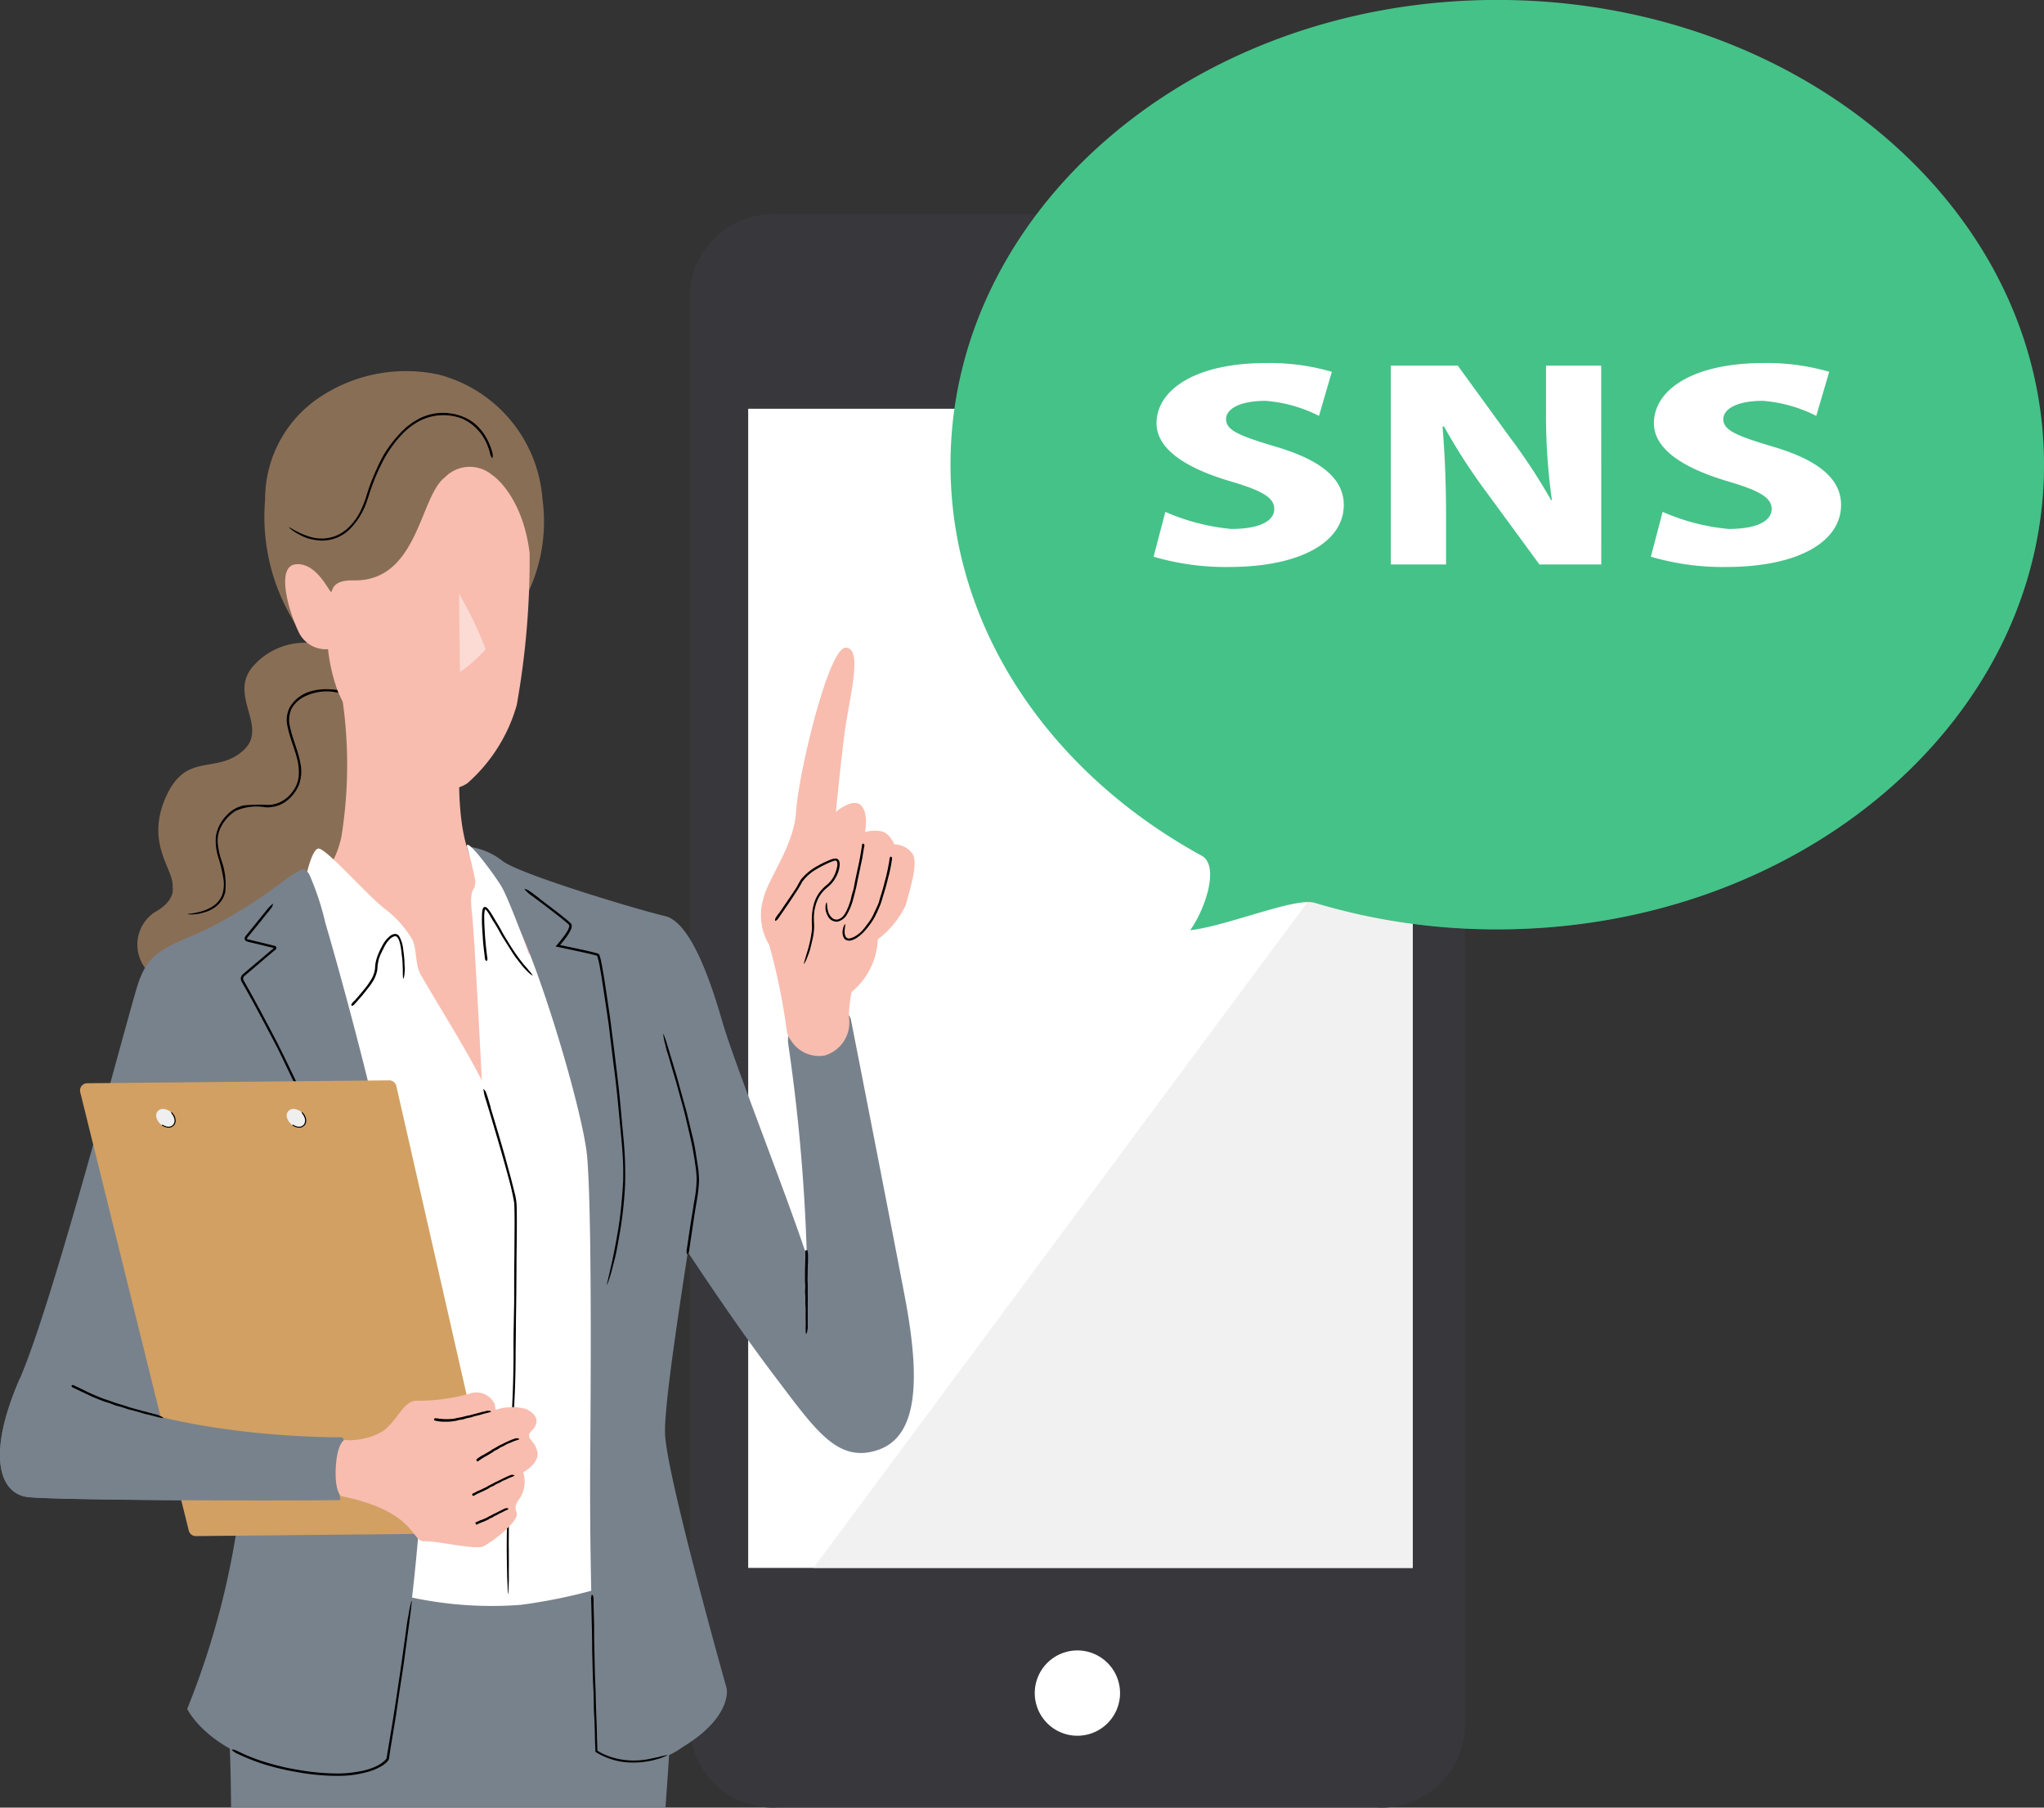 <svg id="グループ_24962" data-name="グループ 24962" xmlns="http://www.w3.org/2000/svg" xmlns:xlink="http://www.w3.org/1999/xlink" width="95" height="84" viewBox="0 0 95 84">
  <rect x="0" y="0" width="95" height="84" fill="#333333" stroke="none"/>
  <defs>
    <clipPath id="clip-path">
      <rect id="長方形_25284" data-name="長方形 25284" width="95" height="84" fill="none"/>
    </clipPath>
    <clipPath id="clip-path-3">
      <rect id="長方形_25281" data-name="長方形 25281" width="1.243" height="3.636" fill="none"/>
    </clipPath>
    <clipPath id="clip-path-4">
      <rect id="長方形_25282" data-name="長方形 25282" width="32.123" height="22.256" fill="none"/>
    </clipPath>
  </defs>
  <g id="グループ_24961" data-name="グループ 24961" clip-path="url(#clip-path)">
    <g id="グループ_24960" data-name="グループ 24960" transform="translate(0 0)">
      <g id="グループ_24959" data-name="グループ 24959" clip-path="url(#clip-path)">
        <path id="パス_5132" data-name="パス 5132" d="M1636.47,566.4a3.887,3.887,0,0,1-4.086,3.652h-27.861a3.887,3.887,0,0,1-4.086-3.652V499.66a3.887,3.887,0,0,1,4.086-3.652h27.861a3.887,3.887,0,0,1,4.086,3.652Z" transform="translate(-1568.379 -486.054)" fill="#37373c"/>
        <rect id="長方形_25280" data-name="長方形 25280" width="30.886" height="53.866" transform="translate(34.774 18.995)" fill="#fff"/>
        <path id="パス_5133" data-name="パス 5133" d="M2404.934,3823.718a1.982,1.982,0,1,1-1.982-1.986,1.984,1.984,0,0,1,1.982,1.986" transform="translate(-2352.877 -3745.036)" fill="#fff"/>
        <path id="パス_5134" data-name="パス 5134" d="M1915.447,1760.612l-27.851,37.529h27.851Z" transform="translate(-1849.786 -1725.28)" fill="#f1f1f1"/>
        <path id="パス_5135" data-name="パス 5135" d="M320.415,1504.052a1.812,1.812,0,0,1-.564-3.249c1.034-.565.846-1.177.846-1.177.094-.8-1.269-1.978-.329-4.144s2.3-1.083,3.572-2.166-.611-2.5.423-3.861a3.2,3.2,0,0,1,2.726-1.177l3.525.188.329,12.666s-5.875,3.908-10.527,2.919" transform="translate(-312.677 -1458.402)" fill="#896e56"/>
        <path id="パス_5136" data-name="パス 5136" d="M441.666,1596.09a2.314,2.314,0,0,0-1.5.254,1.4,1.4,0,0,0-.521.53,1.284,1.284,0,0,0-.06.853c.117.554.371,1.082.475,1.656a1.818,1.818,0,0,1-.08,1.054,1.874,1.874,0,0,1-.641.771,1.519,1.519,0,0,1-.9.235,2.389,2.389,0,0,0-1.387.167,1.939,1.939,0,0,0-.64.671,1.4,1.4,0,0,0-.194.779,3.444,3.444,0,0,0,.163.815,3.3,3.3,0,0,1,.186,1.525l-.051.15a1.155,1.155,0,0,1-.331.464,1.505,1.505,0,0,1-.626.32l-.1.028a1.915,1.915,0,0,1-.587.057.229.229,0,0,1-.067-.016l.1-.012a3.287,3.287,0,0,0,.452-.082,2.027,2.027,0,0,0,.546-.213,1.144,1.144,0,0,0,.521-.573,1.576,1.576,0,0,0,.056-.787,7.352,7.352,0,0,0-.22-.926,2.5,2.5,0,0,1-.121-1.048,1.82,1.82,0,0,1,.521-.972,1.5,1.5,0,0,1,.774-.435,7.919,7.919,0,0,1,1.148-.023,1.358,1.358,0,0,0,.611-.165,1.594,1.594,0,0,0,.566-.537,1.381,1.381,0,0,0,.23-.709,2.539,2.539,0,0,0-.088-.768c-.129-.505-.354-.991-.448-1.526a1.249,1.249,0,0,1,.151-.892,1.661,1.661,0,0,1,.848-.653,2.583,2.583,0,0,1,.96-.123,3.732,3.732,0,0,1,.538.063.849.849,0,0,1,.334.117c.007.005.02.014.015.015a.356.356,0,0,1-.113.024c-.036,0-.12-.02-.183-.029l-.019,0q-.158-.034-.319-.055Z" transform="translate(-426.101 -1563.928)"/>
        <path id="パス_5137" data-name="パス 5137" d="M549.269,3631.923l-.415-5.744-18.987.8s-1.418,4.426-1.277,6.215.141,4.191.141,4.191h20.193s.2-2.684.345-5.462" transform="translate(-517.992 -3553.408)" fill="#78828c"/>
        <path id="パス_5138" data-name="パス 5138" d="M693.9,1609.745s-.235,3.48.752,4.893,2.021,1.283,2.773,3.119.987,8.193-2.021,8.381-8.366-5.7-8.883-7.769-.047-2.766-.047-2.766,1.41-.067,1.927-2.327a21.1,21.1,0,0,0,.012-6.667Z" transform="translate(-672.537 -1574.368)" fill="#f8bdaf"/>
        <path id="パス_5139" data-name="パス 5139" d="M746.1,2155.3s6.768,6.977,7.582,7.008,2.319-7.251,2.319-7.251,3.9,7.487,4.465,11.371-.1,18.771-.1,18.771a25.406,25.406,0,0,1-5,1.185,17.7,17.7,0,0,1-5.992-.565Z" transform="translate(-731.158 -2111.807)" fill="#fff"/>
        <path id="パス_5140" data-name="パス 5140" d="M1099.625,1967.893a1.409,1.409,0,0,0-1.3,1.64,84.728,84.728,0,0,1,.856,9.777l-.132-.352c-.987-2.919-3.266-8.683-3.783-10.473s-1.457-4.662-2.679-4.944-6.811-1.958-7.563-2.57a3.137,3.137,0,0,0-1.641-.659s.09.895,1.653,2.472c1.184,1.2,3.748,9.723,3.936,11.952s.188,8.365.141,14.251.282,13.372.282,13.372a3.618,3.618,0,0,0,3.995-.188c2.35-1.413,2.068-2.731,2.068-2.731s-2.82-9.982-2.867-11.866c-.032-1.292.6-5.421,1.06-8.418.552.838,2.383,3.589,4,5.719,1.927,2.543,2.933,4.065,4.766,3.5s2.115-2.966,1.316-7.157-2.491-12.807-2.491-12.807-.044-.817-1.614-.518" transform="translate(-1061.682 -1920.972)" fill="#78828c"/>
        <path id="パス_5141" data-name="パス 5141" d="M626.783,869.849a7.7,7.7,0,0,0,.62-4.234,6.478,6.478,0,0,0-4.825-5.789,7.216,7.216,0,0,0-5.466,1.013,5.683,5.683,0,0,0-2.6,4.795,9.335,9.335,0,0,0,1.54,5.987Z" transform="translate(-602.19 -842.419)" fill="#896e56"/>
        <path id="パス_5142" data-name="パス 5142" d="M671.61,1082.106s1.385.914,1.72,3.616a38.55,38.55,0,0,1-.6,7.064,7.6,7.6,0,0,1-2.3,3.636c-.873.552-2.159.322-3.33-.805a9.015,9.015,0,0,1-2.685-3.475,8.245,8.245,0,0,1-.455-1.956,1.4,1.4,0,0,1-1.387-.847c-.459-.966-1.029-2.98-.133-3.095s1.467,1.061,1.628,1.245-.116-.528,1.076-.5c3.008.063,3.073-3.9,4.242-4.783a1.612,1.612,0,0,1,2.218-.1" transform="translate(-648.714 -1060.018)" fill="#f8bdaf"/>
        <g id="グループ_24955" data-name="グループ 24955" transform="translate(21.332 27.591)" opacity="0.45">
          <g id="グループ_24954" data-name="グループ 24954">
            <g id="グループ_24953" data-name="グループ 24953" clip-path="url(#clip-path-3)">
              <path id="パス_5143" data-name="パス 5143" d="M1064.99,1374.854l.046,3.636a6.667,6.667,0,0,0,1.194-1.059,16.831,16.831,0,0,0-1.24-2.577" transform="translate(-1064.99 -1374.854)" fill="#fff"/>
            </g>
          </g>
        </g>
        <path id="パス_5144" data-name="パス 5144" d="M1540.137,2403.9l.149-1.01.083-.5c.031-.2.06-.384.09-.574a5.218,5.218,0,0,0,.108-1.089,5.913,5.913,0,0,0-.073-.662c-.024-.208-.067-.415-.1-.623-.036-.192-.079-.382-.119-.573l-.213-.906c-.046-.2-.1-.4-.154-.6l-.289-1.046-.274-.931-.026-.092-.1-.334a3.618,3.618,0,0,1-.114-.424.571.571,0,0,0-.017-.061,2.362,2.362,0,0,1-.069-.372.13.13,0,0,1,.005-.046l.025.058.1.282.113.366.3,1c.063.193.114.393.17.59l.178.648.189.676.132.547.171.715c.034.137.061.279.088.419l.082.518.078.5c.012.172.031.343.029.517a7.338,7.338,0,0,1-.121,1.015l-.092.56-.1.67-.091.607-.048.34a.476.476,0,0,1-.067.217c0,.005-.009.013-.011.011a.2.2,0,0,1-.045-.073.668.668,0,0,1,0-.121l0-.013.033-.208Z" transform="translate(-1508.19 -2346.015)"/>
        <path id="パス_5145" data-name="パス 5145" d="M1868.47,2894.606c0,.127,0,.247,0,.381,0,.039-.007.136-.01.188,0,.086,0,.148-.005.217,0,.14,0,.284-.007.411,0,.063.006.181.009.25,0,.086,0,.156,0,.236s0,.131,0,.219c0,.116.008.231,0,.347,0,.077,0,.154,0,.231,0,.135,0,.271,0,.4s0,.242,0,.362c0,.008,0,.028,0,.036,0,.044,0,.077,0,.13a.49.49,0,0,1-.016.163.076.076,0,0,0,0,.024.35.35,0,0,1-.047.138c0,.007-.013.01-.02.015a.127.127,0,0,1-.006-.023c0-.043-.006-.089-.007-.111,0-.051,0-.086,0-.142,0-.129.008-.258,0-.387-.006-.076,0-.152,0-.228s0-.154,0-.25c0-.065-.009-.2-.013-.261s0-.143,0-.209a2.243,2.243,0,0,0-.011-.273,1.15,1.15,0,0,1,0-.159c0-.065.008-.13.007-.194s-.01-.125-.013-.187c0-.089,0-.127,0-.19,0-.124,0-.241,0-.378,0-.05.007-.152.01-.211,0-.1,0-.172.005-.252s0-.153,0-.228c0-.041,0-.07,0-.127a.09.09,0,0,1,.034-.084s.007-.006.01,0a.173.173,0,0,1,.055.023c.01.008.011.029.015.044v0l0,.079Z" transform="translate(-1830.916 -2836.368)"/>
        <path id="パス_5146" data-name="パス 5146" d="M1766.963,1517.846a1.016,1.016,0,0,1-.167-.425,28.823,28.823,0,0,0-.816-3.976,2.656,2.656,0,0,1-.282-2.1c.219-1,1.441-2.48,1.535-4.112s1.5-7.659,2.319-7.6.125,2.386-.094,4.175-.376,3.453-.376,3.453.779-.655,1.155-.31.2,1.252.2,1.252a1.645,1.645,0,0,1,.779-.031c.376.094.58.6.58.6a1.079,1.079,0,0,1,.846.439c.282.439-.125,1.664-.313,2.386a4.324,4.324,0,0,1-1.3,1.593,3.343,3.343,0,0,1-1.222,2.448,7.52,7.52,0,0,0-.125,1.13,1.6,1.6,0,0,1-1.128,1.821,1.541,1.541,0,0,1-1.586-.747" transform="translate(-1730.231 -1469.537)" fill="#f8bdaf"/>
        <path id="パス_5147" data-name="パス 5147" d="M1798.548,1990.527l.52-.763.253-.377c.1-.146.161-.3.267-.457a2.551,2.551,0,0,1,.786-.636,4.1,4.1,0,0,1,.553-.265.618.618,0,0,1,.305-.064.185.185,0,0,1,.129.128.455.455,0,0,1,.021.159,1.334,1.334,0,0,1-.152.529,1.459,1.459,0,0,1-.246.36c-.1.11-.216.188-.312.285a1.528,1.528,0,0,0-.311.441,2.123,2.123,0,0,0-.177.932c0,.142.019.288.006.445a3.43,3.43,0,0,1-.064.444l-.02.085-.075.31a2.331,2.331,0,0,1-.122.381.471.471,0,0,0-.019.055,1.617,1.617,0,0,1-.146.311c-.008.015-.02.021-.031.03l.012-.056.074-.259c.032-.111.068-.221.1-.333a5.388,5.388,0,0,0,.189-.918c.018-.178-.009-.363,0-.552a2.6,2.6,0,0,1,.079-.61,1.7,1.7,0,0,1,.269-.588,2.036,2.036,0,0,1,.363-.37,1.279,1.279,0,0,0,.37-.517,1.512,1.512,0,0,0,.1-.353.4.4,0,0,0-.016-.2c-.023-.05-.072-.055-.142-.034a3.324,3.324,0,0,0-.412.174,4.314,4.314,0,0,0-.4.215,2.132,2.132,0,0,0-.659.587c-.074.138-.168.3-.261.442l-.339.513-.315.458-.177.256a.394.394,0,0,1-.145.146c-.005,0-.014.007-.014,0a.184.184,0,0,1-.01-.08.544.544,0,0,1,.05-.1l.006-.01.111-.155Z" transform="translate(-1762.355 -1948.066)"/>
        <path id="パス_5148" data-name="パス 5148" d="M1917.111,1953.442l-.078.482-.051.235-.055.272-.11.515-.062.315-.073.294-.072.272a2.767,2.767,0,0,1-.146.426,2.536,2.536,0,0,1-.137.272.685.685,0,0,1-.434.341.454.454,0,0,1-.448-.233l-.022-.045a1.078,1.078,0,0,1-.069-.165.513.513,0,0,1-.028-.218.135.135,0,0,0,0-.031.416.416,0,0,1,.038-.183c0-.009.013-.013.019-.02a.237.237,0,0,1,.007.03c0,.053.009.107.011.139a1.191,1.191,0,0,0,.026.176.635.635,0,0,0,.23.4.309.309,0,0,0,.248.049.5.5,0,0,0,.246-.16,1.233,1.233,0,0,0,.166-.276c.035-.079.075-.157.1-.241a2.09,2.09,0,0,0,.1-.332,1.806,1.806,0,0,1,.052-.2c.022-.079.048-.158.067-.239s.026-.157.042-.235l.05-.238.1-.473.058-.264.059-.317.048-.288.023-.162a.128.128,0,0,1,.049-.1s.008-.006.01,0a.161.161,0,0,1,.05.039c.008.012.005.039.007.059v.006l-.017.1Z" transform="translate(-1876.957 -1914.04)"/>
        <path id="パス_5149" data-name="パス 5149" d="M1957.456,1983.959c-.029.173-.059.345-.1.516-.018.084-.042.167-.064.25l-.073.289q-.074.274-.159.544c-.035.109-.063.221-.1.329s-.079.2-.122.3-.083.184-.129.275a2.528,2.528,0,0,1-.251.412c-.064.085-.126.173-.2.255a2.065,2.065,0,0,1-.423.383.891.891,0,0,1-.242.112.333.333,0,0,1-.294-.035.21.21,0,0,1-.045-.046.424.424,0,0,1-.075-.2.5.5,0,0,1,.013-.238.22.22,0,0,0,.006-.033.465.465,0,0,1,.079-.183c0-.009.016-.011.024-.016a.277.277,0,0,1,0,.032l-.02.148a1.144,1.144,0,0,0-.012.19.441.441,0,0,0,.061.234.186.186,0,0,0,.21.055.954.954,0,0,0,.27-.124,1.567,1.567,0,0,0,.259-.213,2.66,2.66,0,0,0,.223-.274c.057-.075.114-.15.166-.229a1.9,1.9,0,0,0,.176-.325c.028-.065.061-.13.092-.195s.075-.159.108-.24.05-.163.073-.244l.077-.247c.051-.164.1-.33.139-.5l.075-.278.075-.337.058-.307.026-.173a.144.144,0,0,1,.051-.108s.008-.006.01,0a.161.161,0,0,1,.05.041.182.182,0,0,1,.006.063v.007l-.019.107Z" transform="translate(-1916.013 -1943.931)"/>
        <path id="パス_5150" data-name="パス 5150" d="M1371.54,3693.08c.009.349.019.695.028,1.046,0,.155,0,.353,0,.515,0,.205.008.4.011.595.008.378.016.758.024,1.13.009.218.019.465.028.687s.012.432.017.648c.007.2.014.393.021.6.013.318.026.635.029.954l.02.634c-.03.022.1.076.165.117a2.524,2.524,0,0,0,.246.115,3.011,3.011,0,0,0,.519.163,3.569,3.569,0,0,0,.969.077l.1-.008a2.561,2.561,0,0,0,.348-.047c.148-.025.291-.063.434-.087a.512.512,0,0,0,.062-.015,3.106,3.106,0,0,1,.375-.086.142.142,0,0,1,.048,0l-.058.028-.285.114c-.126.039-.254.071-.38.105a4.162,4.162,0,0,1-1.067.092,3,3,0,0,1-.626-.092,3.545,3.545,0,0,1-.65-.239c-.055-.026-.108-.054-.161-.084l-.079-.047c-.012-.01-.042-.023-.052-.04l0-.063c-.006-.125-.011-.247-.016-.359l-.013-.575c-.007-.251-.014-.5-.032-.751-.01-.144-.012-.292-.015-.438,0-.173-.005-.364-.008-.536-.008-.147-.019-.361-.027-.515-.005-.185-.01-.349-.016-.523-.008-.346-.017-.69-.025-1.041,0-.181,0-.4-.006-.581,0-.237-.009-.464-.014-.694-.005-.211-.01-.419-.015-.628l-.011-.352a.5.5,0,0,1,.028-.23c0-.006.007-.015.009-.013a.2.2,0,0,1,.057.066.676.676,0,0,1,.019.123v.013l0,.216Z" transform="translate(-1343.953 -3618.555)"/>
        <path id="パス_5151" data-name="パス 5151" d="M1217.482,2059.478l.825.629.407.324c.068.057.133.109.2.177a.194.194,0,0,1,.059.165.509.509,0,0,1-.041.142,2.156,2.156,0,0,1-.259.416l-.149.189-.077.092-.02.021.013,0,1.117.237.34.078.17.043.086.024.044.014a.309.309,0,0,1,.056.04,2.435,2.435,0,0,1,.1.39c.029.127.048.254.071.381.047.254.083.509.124.764l.2,1.348.163,1.276.146,1.184c.075.627.148,1.253.2,1.884l.116,1.254a17.406,17.406,0,0,1,.08,2.212,18.6,18.6,0,0,1-.2,1.97l-.031.193-.124.7c-.055.3-.117.592-.2.873l-.03.125a6.627,6.627,0,0,1-.224.73.419.419,0,0,1-.041.078l.026-.125.136-.59c.057-.253.115-.506.165-.76.136-.691.264-1.384.332-2.086.044-.409.077-.825.1-1.239a13.265,13.265,0,0,0-.029-1.36c-.033-.474-.08-.946-.125-1.419l-.109-1.135c-.051-.495-.106-.988-.174-1.48l-.106-.862-.127-1.054-.15-1.01-.155-1.025c-.03-.2-.065-.4-.1-.594a4.125,4.125,0,0,0-.131-.561l-.057-.019-.1-.027-.206-.05-.416-.093-1.153-.246.075-.086.136-.162.106-.134c.069-.09.135-.182.194-.277a.755.755,0,0,0,.125-.29.073.073,0,0,0-.01-.05c-.019-.018-.032-.036-.055-.055-.041-.038-.083-.075-.128-.111-.318-.263-.649-.514-.978-.765l-.558-.417a1.911,1.911,0,0,1-.344-.3c-.007-.009-.02-.023-.014-.022a.448.448,0,0,1,.139.035c.043.02.135.087.205.133l.021.015.342.259Z" transform="translate(-1192.401 -2017.714)"/>
        <path id="パス_5152" data-name="パス 5152" d="M716.8,1977.632c-.4-1.713-2.386-4.719-3.649-6.913-.255-.443-.175-1.244-.393-1.633a4.93,4.93,0,0,0-1.175-1.342c-.846-.612-2.867-2.966-3.2-2.872s-.611,1.554-.611,1.554l1.488,6.906,4.637,1.915Z" transform="translate(-693.604 -1925.437)" fill="#fff"/>
        <path id="パス_5153" data-name="パス 5153" d="M1084.042,1967.99s-.36-7.377-.5-8.6.161-.93.161-1.448a15.163,15.163,0,0,0-.392-1.613c-.051-.471,1.218,1.224,1.594,1.836s1.414,3.508,1.414,3.508l-.552,5.878Z" transform="translate(-1061.609 -1916.989)" fill="#fff"/>
        <path id="パス_5154" data-name="パス 5154" d="M19.629,2036.939c-.352-7.487-4.512-21.495-4.512-21.495a12.5,12.5,0,0,0-.752-2.26c-.282-.377-.305-.216-.963.161a23.5,23.5,0,0,1-3.924,2.476c-1.88.8-2.585,1.036-3.055,2.448s-3.9,14.691-5.5,18.364-.893,5.368.376,5.509c.874.1,5.78.15,9.887.158a37.656,37.656,0,0,1-2.485,9.683s.987,2.119,4.794,2.825,4.512-.494,4.512-.494,1.974-9.888,1.621-17.375" transform="translate(0 -1972.572)" fill="#78828c"/>
        <path id="パス_5155" data-name="パス 5155" d="M559.576,2093.419l-.67.822c-.028.036-.063.073-.059.08a.039.039,0,0,0,.021.042l.244.06.515.124.5.123a.1.1,0,0,1,.052.173l-.122.1-.21.177-.918.782-.214.184a.163.163,0,0,0-.015.208l.283.5.548,1.008.65,1.233c.2.391.394.784.585,1.179l.529,1.1c.28.582.548,1.169.807,1.762l.516,1.18q.446,1.037.867,2.086c.249.626.5,1.252.734,1.883l.068.187.252.681c.111.289.21.579.294.865l.042.125c.1.279.148.505.216.75a.455.455,0,0,1,.011.09l-.049-.121-.213-.582-.265-.751c-.255-.674-.486-1.356-.762-2.024l-.467-1.185c-.176-.43-.342-.865-.527-1.291l-.584-1.334-.47-1.067c-.208-.464-.421-.925-.648-1.379l-.385-.8c-.155-.327-.311-.654-.473-.977s-.325-.615-.485-.925l-.5-.937q-.249-.464-.509-.922l-.131-.229a.578.578,0,0,1-.065-.134.271.271,0,0,1,.012-.17.31.31,0,0,1,.1-.125l.1-.085.2-.171.9-.76.158-.135c.034-.03.04-.033.043-.037s0-.016-.011-.016l-.947-.229-.155-.037a.649.649,0,0,1-.169-.053.151.151,0,0,1-.034-.207l.1-.126.4-.493.449-.554a1.979,1.979,0,0,1,.321-.339c.009-.007.025-.019.023-.014a.463.463,0,0,1-.044.14c-.022.043-.1.134-.146.2l-.017.021-.279.339Z" transform="translate(-547.368 -2050.718)"/>
        <path id="パス_5156" data-name="パス 5156" d="M537.572,3713.974a9.153,9.153,0,0,0,1.37.483c.231.062.462.122.7.171.271.055.545.1.818.142a10.805,10.805,0,0,0,1.57.114,5.535,5.535,0,0,0,.947-.1,2.94,2.94,0,0,0,.846-.275,1.534,1.534,0,0,0,.329-.236.8.8,0,0,0,.064-.073c.011,0,.01-.042.019-.078l.035-.208.22-1.32.139-.878.232-1.542.195-1.382.02-.136.068-.5c.026-.212.056-.421.1-.623.006-.028.01-.06.014-.09a4.583,4.583,0,0,1,.114-.529.232.232,0,0,1,.027-.058c0,.031,0,.073-.005.09l-.047.426-.072.546-.2,1.482c-.034.29-.083.581-.126.872l-.146.953-.145,1-.133.8c-.058.347-.117.693-.166,1.041l-.024.157a.5.5,0,0,1-.112.144,1.366,1.366,0,0,1-.258.19,2.756,2.756,0,0,1-.711.276,5.153,5.153,0,0,1-.717.133,6.546,6.546,0,0,1-.739.026,10.624,10.624,0,0,1-1.458-.127c-.268-.048-.536-.09-.8-.148-.318-.068-.633-.149-.944-.244-.282-.086-.559-.187-.831-.3-.152-.064-.3-.13-.452-.2a.852.852,0,0,1-.271-.178c-.006-.006-.015-.016-.011-.017a.283.283,0,0,1,.109,0,1.666,1.666,0,0,1,.159.064l.016.008.271.13Z" transform="translate(-526.26 -3632.469)"/>
        <path id="パス_5157" data-name="パス 5157" d="M815.532,2165.795c.134-.145.262-.3.386-.449.06-.076.125-.148.183-.226a3.053,3.053,0,0,0,.188-.277,1.235,1.235,0,0,0,.213-.578,1.666,1.666,0,0,1,.06-.4,2.573,2.573,0,0,1,.131-.353c.046-.107.1-.21.156-.312a1.341,1.341,0,0,1,.357-.435.42.42,0,0,1,.188-.085.232.232,0,0,1,.214.077,1.521,1.521,0,0,1,.2.63c.029.19.049.38.061.57,0,.015,0,.041,0,.056,0,.069.006.13.01.205a1.111,1.111,0,0,1-.008.258.192.192,0,0,0,0,.037.749.749,0,0,1-.044.22c0,.011-.013.017-.02.025a.342.342,0,0,1-.006-.036l-.009-.174c0-.077,0-.143,0-.223-.01-.2-.01-.4-.039-.605-.017-.117-.025-.236-.044-.353a2.127,2.127,0,0,0-.085-.376.613.613,0,0,0-.091-.167.137.137,0,0,0-.142-.037.594.594,0,0,0-.242.17,1.42,1.42,0,0,0-.231.347l-.11.218a2.6,2.6,0,0,0-.117.276,1.946,1.946,0,0,0-.06.279c-.018.1-.015.175-.03.294a1.544,1.544,0,0,1-.239.568c-.06.1-.128.185-.2.273-.08.107-.164.21-.248.312l-.237.271-.135.15a.176.176,0,0,1-.116.071s-.011,0-.012,0a.17.17,0,0,1-.012-.066.241.241,0,0,1,.037-.061l0-.006.085-.088Z" transform="translate(-799.07 -2119.275)"/>
        <path id="パス_5158" data-name="パス 5158" d="M1118.278,2102.436c-.026-.206-.051-.412-.071-.619l-.02-.306c-.009-.129-.016-.238-.023-.354a6.34,6.34,0,0,1-.008-.677,1.036,1.036,0,0,1,.028-.212c.007-.031.04-.1.1-.107a.139.139,0,0,1,.081.024.425.425,0,0,1,.046.039,2.047,2.047,0,0,1,.227.324l.184.307c.1.162.193.325.282.492.059.11.126.216.191.323.113.188.229.374.351.556.109.162.223.322.344.474l.035.046c.043.055.087.109.134.161a1.956,1.956,0,0,1,.169.2.236.236,0,0,0,.025.028,1.256,1.256,0,0,1,.141.182c.007.01.006.021.008.032a.3.3,0,0,1-.034-.02,1.492,1.492,0,0,1-.144-.114c-.058-.053-.112-.11-.166-.167-.148-.154-.27-.328-.4-.493-.078-.1-.145-.2-.213-.308l-.218-.346-.229-.361-.168-.3c-.073-.13-.146-.259-.23-.382-.048-.071-.089-.148-.133-.222a2.73,2.73,0,0,0-.164-.266.479.479,0,0,0-.1-.1c-.013,0,0-.01-.015.021a1.391,1.391,0,0,0-.031.289c0,.2.007.407.019.612l.019.343.037.409.041.37.028.207a.194.194,0,0,1-.016.139s-.006.01-.008.009a.156.156,0,0,1-.06-.032.25.25,0,0,1-.025-.071v-.008l-.015-.128Z" transform="translate(-1095.752 -2058.014)"/>
        <path id="パス_5159" data-name="パス 5159" d="M1121.748,2522.011c.223.737.443,1.475.655,2.215l.3,1.1.161.638a2.787,2.787,0,0,1,.1.657c.017.835,0,1.665-.008,2.5,0,.5-.006,1.014-.009,1.516-.006.478-.012.954-.019,1.431,0,.441-.008.881-.013,1.326,0,.7-.014,1.405-.049,2.108-.022.472-.044.934-.065,1.4l-.132,2.453c-.035.731-.059,1.463-.071,2.194,0,.071,0,.146,0,.216,0,.263-.007.526,0,.788,0,.337.006.669,0,.992,0,.064,0,.1,0,.143.009.322-.01.572-.019.849a.521.521,0,0,1-.016.1l-.011-.142c-.01-.228-.02-.456-.03-.674-.005-.29-.01-.577-.016-.867-.012-.785.009-1.569.023-2.356.008-.459.033-.924.057-1.386.028-.5.057-1.009.085-1.516s.049-1.063.073-1.584c.019-.422.041-.845.052-1.268.018-.553.023-1.105.02-1.658,0-.318,0-.644.01-.967.007-.391.015-.792.022-1.182,0-.365,0-.768,0-1.137,0-.389.007-.77.011-1.155,0-.764.022-1.534-.008-2.291a12.346,12.346,0,0,0-.284-1.237c-.132-.492-.272-.983-.414-1.473l-.392-1.329-.226-.742a2.372,2.372,0,0,1-.115-.494c0-.013,0-.034,0-.029a.526.526,0,0,1,.1.125c.024.046.062.167.094.255l.008.028.137.458Z" transform="translate(-1098.95 -2470.549)"/>
        <path id="パス_5160" data-name="パス 5160" d="M679.282,957.187a2.313,2.313,0,0,0-.739-1.047,2.117,2.117,0,0,0-.552-.314,2.488,2.488,0,0,0-.728-.128,2.418,2.418,0,0,0-1.344.367,3.221,3.221,0,0,0-.663.55,4.764,4.764,0,0,0-.514.636,5.555,5.555,0,0,0-.388.654,9.986,9.986,0,0,0-.48,1.11c-.09.25-.164.512-.259.769a3.338,3.338,0,0,1-.767,1.213,1.817,1.817,0,0,1-1.174.523l-.129.006a2.538,2.538,0,0,1-.464-.062,1.37,1.37,0,0,1-.284-.084,1.285,1.285,0,0,1-.262-.121c-.023-.013-.049-.026-.075-.038a1.959,1.959,0,0,1-.407-.28.193.193,0,0,1-.037-.045l.073.037c.114.061.221.134.339.185a2.885,2.885,0,0,0,.456.191,1.829,1.829,0,0,0,1.307,0,1.873,1.873,0,0,0,.646-.436,2.675,2.675,0,0,0,.5-.7,4.941,4.941,0,0,0,.326-.848c.072-.235.158-.466.25-.694.122-.3.254-.591.4-.877a4.412,4.412,0,0,1,.288-.484,6.241,6.241,0,0,1,.421-.546l.223-.247.242-.23.271-.205.294-.173a2.49,2.49,0,0,1,1.317-.274c.125.017.251.031.374.057a2.533,2.533,0,0,1,.361.116,2.005,2.005,0,0,1,.743.5,2.515,2.515,0,0,1,.451.676,3.217,3.217,0,0,1,.16.427.63.63,0,0,1,.031.3c0,.008,0,.02-.007.017a.29.29,0,0,1-.068-.074c-.016-.026-.031-.1-.049-.146l0-.016a2.5,2.5,0,0,0-.079-.258Z" transform="translate(-656.594 -936.404)"/>
        <path id="パス_5161" data-name="パス 5161" d="M190.687,2522.576l-5.045-20.373a.335.335,0,0,1,.322-.416l14.039-.135a.335.335,0,0,1,.33.262l4.638,20.373a.335.335,0,0,1-.323.409l-13.632.135a.335.335,0,0,1-.328-.255" transform="translate(-181.913 -2451.448)" fill="#d2a063"/>
        <path id="パス_5162" data-name="パス 5162" d="M363.22,2568.239a.309.309,0,0,1-.3.425.607.607,0,0,1-.545-.425.309.309,0,0,1,.3-.425.607.607,0,0,1,.545.425" transform="translate(-355.096 -2516.282)" fill="#efefef"/>
        <path id="パス_5163" data-name="パス 5163" d="M375.573,2575.608a.592.592,0,0,0,.106.046c.018.006.036.014.054.018a.37.37,0,0,0,.065.01.352.352,0,0,0,.124-.014.265.265,0,0,0,.065-.036.3.3,0,0,0,.052-.046.215.215,0,0,0,.034-.054.458.458,0,0,0,.027-.1.244.244,0,0,0,0-.069.459.459,0,0,0-.031-.118.54.54,0,0,0-.052-.1l-.005-.01a.328.328,0,0,0-.023-.032.114.114,0,0,1-.027-.043.016.016,0,0,0,0-.006c-.012-.011-.011-.031-.016-.048s0-.007,0-.011l.008,0a.28.28,0,0,1,.029.023l.032.035a1,1,0,0,1,.074.105.3.3,0,0,1,.032.069.706.706,0,0,1,.022.081.474.474,0,0,1,.014.088.318.318,0,0,1-.01.071.846.846,0,0,1-.028.092.152.152,0,0,1-.031.047.358.358,0,0,1-.052.046.426.426,0,0,1-.053.041.282.282,0,0,1-.063.024.411.411,0,0,1-.131.012.434.434,0,0,1-.071-.014.7.7,0,0,1-.081-.025c-.024-.01-.047-.02-.07-.032l-.038-.02a.025.025,0,0,1-.014-.029v0a.135.135,0,0,1,.022-.019s.01,0,.016,0h0l.02.013Z" transform="translate(-367.99 -2523.325)"/>
        <path id="パス_5164" data-name="パス 5164" d="M666.12,2568.239a.309.309,0,0,1-.3.425.607.607,0,0,1-.545-.425.309.309,0,0,1,.3-.425.607.607,0,0,1,.545.425" transform="translate(-651.929 -2516.282)" fill="#efefef"/>
        <path id="パス_5165" data-name="パス 5165" d="M678.474,2575.608a.594.594,0,0,0,.107.046c.018.006.036.014.054.018a.369.369,0,0,0,.065.01.351.351,0,0,0,.124-.014.264.264,0,0,0,.065-.036.3.3,0,0,0,.052-.046.216.216,0,0,0,.034-.054.456.456,0,0,0,.027-.1.242.242,0,0,0,0-.069.462.462,0,0,0-.031-.118.542.542,0,0,0-.052-.1l-.005-.01a.327.327,0,0,0-.023-.032.115.115,0,0,1-.027-.043.015.015,0,0,0,0-.006c-.012-.011-.011-.031-.016-.048s0-.007,0-.011l.008,0a.278.278,0,0,1,.029.023l.032.035a1,1,0,0,1,.074.105.3.3,0,0,1,.032.069.706.706,0,0,1,.022.081.474.474,0,0,1,.014.088.325.325,0,0,1-.01.071.846.846,0,0,1-.028.092.151.151,0,0,1-.031.047.361.361,0,0,1-.052.046.433.433,0,0,1-.053.041.28.28,0,0,1-.063.024.412.412,0,0,1-.131.012.434.434,0,0,1-.071-.014.709.709,0,0,1-.081-.025c-.024-.01-.047-.02-.07-.032l-.038-.02a.025.025,0,0,1-.014-.029v0a.133.133,0,0,1,.021-.019s.011,0,.016,0h0l.02.013Z" transform="translate(-664.824 -2523.325)"/>
        <path id="パス_5166" data-name="パス 5166" d="M3.321,3192.445c4.6,2.327,11.409,2.406,12.53,2.4a.117.117,0,0,1,.112.15,5.781,5.781,0,0,0-.141,2.769c-3.478.047-13.253,0-14.522-.141s-1.974-1.836-.376-5.509Z" transform="translate(0 -3128.055)" fill="#78828c"/>
        <path id="パス_5167" data-name="パス 5167" d="M165.846,3206.9l.4.188.194.1.228.1c.146.063.291.126.44.182.09.035.183.061.274.093l.257.092q.119.041.241.077c.128.039.257.075.383.121.084.03.171.051.256.076l.451.125.405.105.04.012.146.037a.689.689,0,0,1,.18.062.127.127,0,0,0,.026.009.465.465,0,0,1,.147.083c.007,0,.009.015.013.023a.151.151,0,0,1-.028,0l-.127-.023-.161-.04c-.146-.033-.289-.081-.437-.11-.087-.016-.171-.045-.256-.069l-.279-.081-.295-.075c-.078-.021-.154-.05-.231-.075-.1-.032-.2-.065-.306-.088a1.314,1.314,0,0,1-.176-.057l-.211-.082-.209-.063c-.07-.023-.139-.051-.208-.078q-.206-.079-.408-.168l-.222-.105-.266-.125-.24-.115-.134-.064a.109.109,0,0,1-.072-.073s0-.009,0-.011a.17.17,0,0,1,.05-.036c.013,0,.035.005.053.009l0,0,.081.042Z" transform="translate(-162.339 -3142.486)"/>
        <path id="パス_5168" data-name="パス 5168" d="M786.17,3225.177a2.418,2.418,0,0,1,1.4-.042c.533.251.658.628.282,1s.125.408.251.973-.658.973-.658.973a1.409,1.409,0,0,1-.188,1.256c-.439.6.188.5-.313,1.1a5.375,5.375,0,0,1-1.316,1.067c-.313.22-2.193-.251-2.789-.22s-.345-1.381-3.854-2.1c0,0-.309-.208-.247-1.338s.4-1.268.4-1.268a3.063,3.063,0,0,0,1.786-.408c.689-.5.94-1.381,1.535-1.413a9.16,9.16,0,0,0,2.444-.314.94.94,0,0,1,1.222.471Z" transform="translate(-763.131 -3159.662)" fill="#f8bdaf"/>
        <path id="パス_5169" data-name="パス 5169" d="M1104.946,3331.355c.06-.043.119-.086.181-.126.031-.019.064-.033.1-.051l.108-.063.205-.118.12-.08.119-.066.109-.063a1.118,1.118,0,0,1,.178-.093c.041-.017.079-.041.119-.06.07-.034.141-.068.213-.1s.129-.055.194-.08l.02-.006.071-.026a.175.175,0,0,1,.1-.014.029.029,0,0,0,.014,0c.029-.011.061.01.09.019,0,0,.01.01.014.016a.058.058,0,0,1-.011.01c-.019.009-.038.019-.058.026l-.077.025a1.653,1.653,0,0,0-.206.078,1.152,1.152,0,0,1-.12.05c-.044.018-.089.033-.131.056l-.13.074c-.035.019-.072.033-.108.051a.625.625,0,0,0-.133.081.38.38,0,0,1-.079.045c-.033.017-.068.029-.1.048s-.057.044-.086.064-.061.038-.093.056l-.185.111-.106.057-.122.076-.108.073-.058.044a.044.044,0,0,1-.059,0s-.007,0-.008-.006a.229.229,0,0,1-.022-.052c0-.011.007-.019.012-.028l0,0,.038-.025Z" transform="translate(-1082.762 -3263.569)"/>
        <path id="パス_5170" data-name="パス 5170" d="M1095.893,3415.975l.186-.1c.031-.016.065-.026.1-.04l.109-.051.206-.1c.041-.021.079-.048.12-.07l.117-.058.107-.057a1.164,1.164,0,0,1,.172-.086c.04-.015.076-.038.115-.056l.2-.1.183-.084.019-.006.067-.028a.16.16,0,0,1,.09-.02.027.027,0,0,0,.013,0c.027-.012.059.007.089.014,0,0,.01.01.015.015a.06.06,0,0,1-.01.011c-.018.01-.035.021-.054.03l-.073.029a1.938,1.938,0,0,0-.2.086.9.9,0,0,1-.115.052c-.042.019-.085.035-.126.056l-.125.072c-.034.018-.071.031-.105.047a.637.637,0,0,0-.131.075.355.355,0,0,1-.078.041c-.033.015-.068.025-.1.042s-.057.04-.087.058-.062.033-.093.048l-.187.093-.108.046-.125.061-.112.058-.061.035a.043.043,0,0,1-.057-.008s-.006,0-.007-.007a.272.272,0,0,1-.015-.054c0-.011.009-.017.014-.026h0l.039-.02Z" transform="translate(-1073.887 -3346.581)"/>
        <path id="パス_5171" data-name="パス 5171" d="M1103.743,3492.5l.147-.069c.025-.011.052-.016.077-.025l.086-.035.161-.07c.032-.015.061-.037.093-.054l.091-.043.082-.044a.753.753,0,0,1,.133-.066.754.754,0,0,0,.088-.045l.154-.078.138-.069.015-.005c.017-.008.034-.014.05-.023a.1.1,0,0,1,.07-.015.014.014,0,0,0,.01,0c.02-.01.049.009.074.016,0,0,.01.01.015.015a.035.035,0,0,1-.006.01.409.409,0,0,1-.04.027l-.056.025a1.312,1.312,0,0,0-.149.073.505.505,0,0,1-.088.043c-.032.015-.066.028-.1.045l-.1.06c-.026.014-.055.023-.082.036a.418.418,0,0,0-.1.06.213.213,0,0,1-.06.032c-.026.011-.053.017-.078.03s-.044.032-.067.046a.78.78,0,0,1-.073.036l-.148.067-.086.03-.1.042-.089.04c-.017.008-.033.016-.049.025s-.027.006-.047-.016a.028.028,0,0,1-.006-.008.339.339,0,0,1-.014-.054c0-.01.007-.015.011-.022h0l.031-.013Z" transform="translate(-1081.591 -3421.773)"/>
        <path id="パス_5172" data-name="パス 5172" d="M1007.44,3266.648a1.38,1.38,0,0,0,.248.031l.126.011c.049,0,.1,0,.147,0a2.761,2.761,0,0,0,.28-.022c.056-.008.112-.024.168-.036l.159-.029c.049-.011.1-.021.147-.034a2.236,2.236,0,0,1,.233-.054c.052-.008.1-.026.154-.039l.27-.071.241-.066.024,0,.087-.023a.243.243,0,0,1,.113-.014.037.037,0,0,0,.016,0c.035-.011.07.01.105.019.005,0,.011.01.016.016a.067.067,0,0,1-.014.01c-.024.01-.048.02-.072.027l-.1.025c-.085.027-.175.039-.259.071a1.251,1.251,0,0,1-.153.04l-.168.041-.173.055c-.047.013-.095.019-.142.03a1.153,1.153,0,0,0-.183.051.54.54,0,0,1-.108.025c-.044.008-.09.01-.134.019l-.127.035a1.188,1.188,0,0,1-.132.021c-.088.012-.176.019-.265.023-.05,0-.1,0-.149,0s-.119,0-.178-.01a1.487,1.487,0,0,1-.162-.022l-.092-.021a.054.054,0,0,1-.045-.056s0-.009,0-.01.026-.031.039-.042.019,0,.029-.005h0l.046.015Z" transform="translate(-987.144 -3200.742)"/>
        <path id="パス_5173" data-name="パス 5173" d="M2256.279,21.6c0,11.925-11.377,21.592-25.412,21.592a29.441,29.441,0,0,1-8.487-1.234c-.9-.272-4.133,1.1-5.783,1.27.715-1,1.37-3,.531-3.461-7.022-3.842-11.672-10.543-11.672-18.167C2205.455,9.67,2216.832,0,2230.867,0s25.412,9.667,25.412,21.592" transform="translate(-2161.279 -0.003)" fill="#45c288"/>
        <g id="グループ_24958" data-name="グループ 24958" transform="translate(62.877 20.929)" opacity="0.3" style="mix-blend-mode: multiply;isolation: isolate">
          <g id="グループ_24957" data-name="グループ 24957">
            <g id="グループ_24956" data-name="グループ 24956" clip-path="url(#clip-path-4)">
              <path id="パス_5174" data-name="パス 5174" d="M3171.18,1043.558c0-.222,0-.443-.012-.663-9.827,13.867-27.033,19.948-32.111,21.495a29.682,29.682,0,0,0,6.711.761c14.035,0,25.412-9.667,25.412-21.592" transform="translate(-3139.057 -1042.895)" fill="#45c288"/>
            </g>
          </g>
        </g>
        <path id="パス_5175" data-name="パス 5175" d="M2684.209,843.161a6.611,6.611,0,0,0-2.479-.7c-1.239,0-1.841.394-1.841.849,0,.514.583.765,2.3,1.279,2.242.657,3.172,1.566,3.172,2.713,0,1.685-1.95,2.88-5.359,2.88a11.846,11.846,0,0,1-3.481-.478l.547-2.084a9.848,9.848,0,0,0,3.062.794c1.349,0,2-.382,2-.932s-.638-.872-2.1-1.3c-2.224-.669-3.372-1.578-3.372-2.677,0-1.566,1.823-2.8,5.085-2.8a10.337,10.337,0,0,1,3.062.406Z" transform="translate(-2622.905 -823.834)" fill="#fff"/>
        <path id="パス_5176" data-name="パス 5176" d="M3237.081,855.9h-2.875l-2.461-3.358a27.233,27.233,0,0,1-1.969-3.048h-.073c.091,1.076.164,2.486.164,4.135V855.9H3227.3v-9.239h3.112l2.406,3.311a27.441,27.441,0,0,1,1.932,2.94h.037a28.14,28.14,0,0,1-.274-4.052v-2.2h2.565Z" transform="translate(-3162.658 -829.67)" fill="#fff"/>
        <path id="パス_5177" data-name="パス 5177" d="M3838.047,843.161a6.611,6.611,0,0,0-2.479-.7c-1.239,0-1.841.394-1.841.849,0,.514.583.765,2.3,1.279,2.242.657,3.172,1.566,3.172,2.713,0,1.685-1.95,2.88-5.359,2.88a11.846,11.846,0,0,1-3.481-.478l.547-2.084a9.849,9.849,0,0,0,3.062.794c1.349,0,2.005-.382,2.005-.932s-.638-.872-2.1-1.3c-2.224-.669-3.372-1.578-3.372-2.677,0-1.566,1.823-2.8,5.085-2.8a10.339,10.339,0,0,1,3.062.406Z" transform="translate(-3753.631 -823.834)" fill="#fff"/>
      </g>
    </g>
  </g>
</svg>
